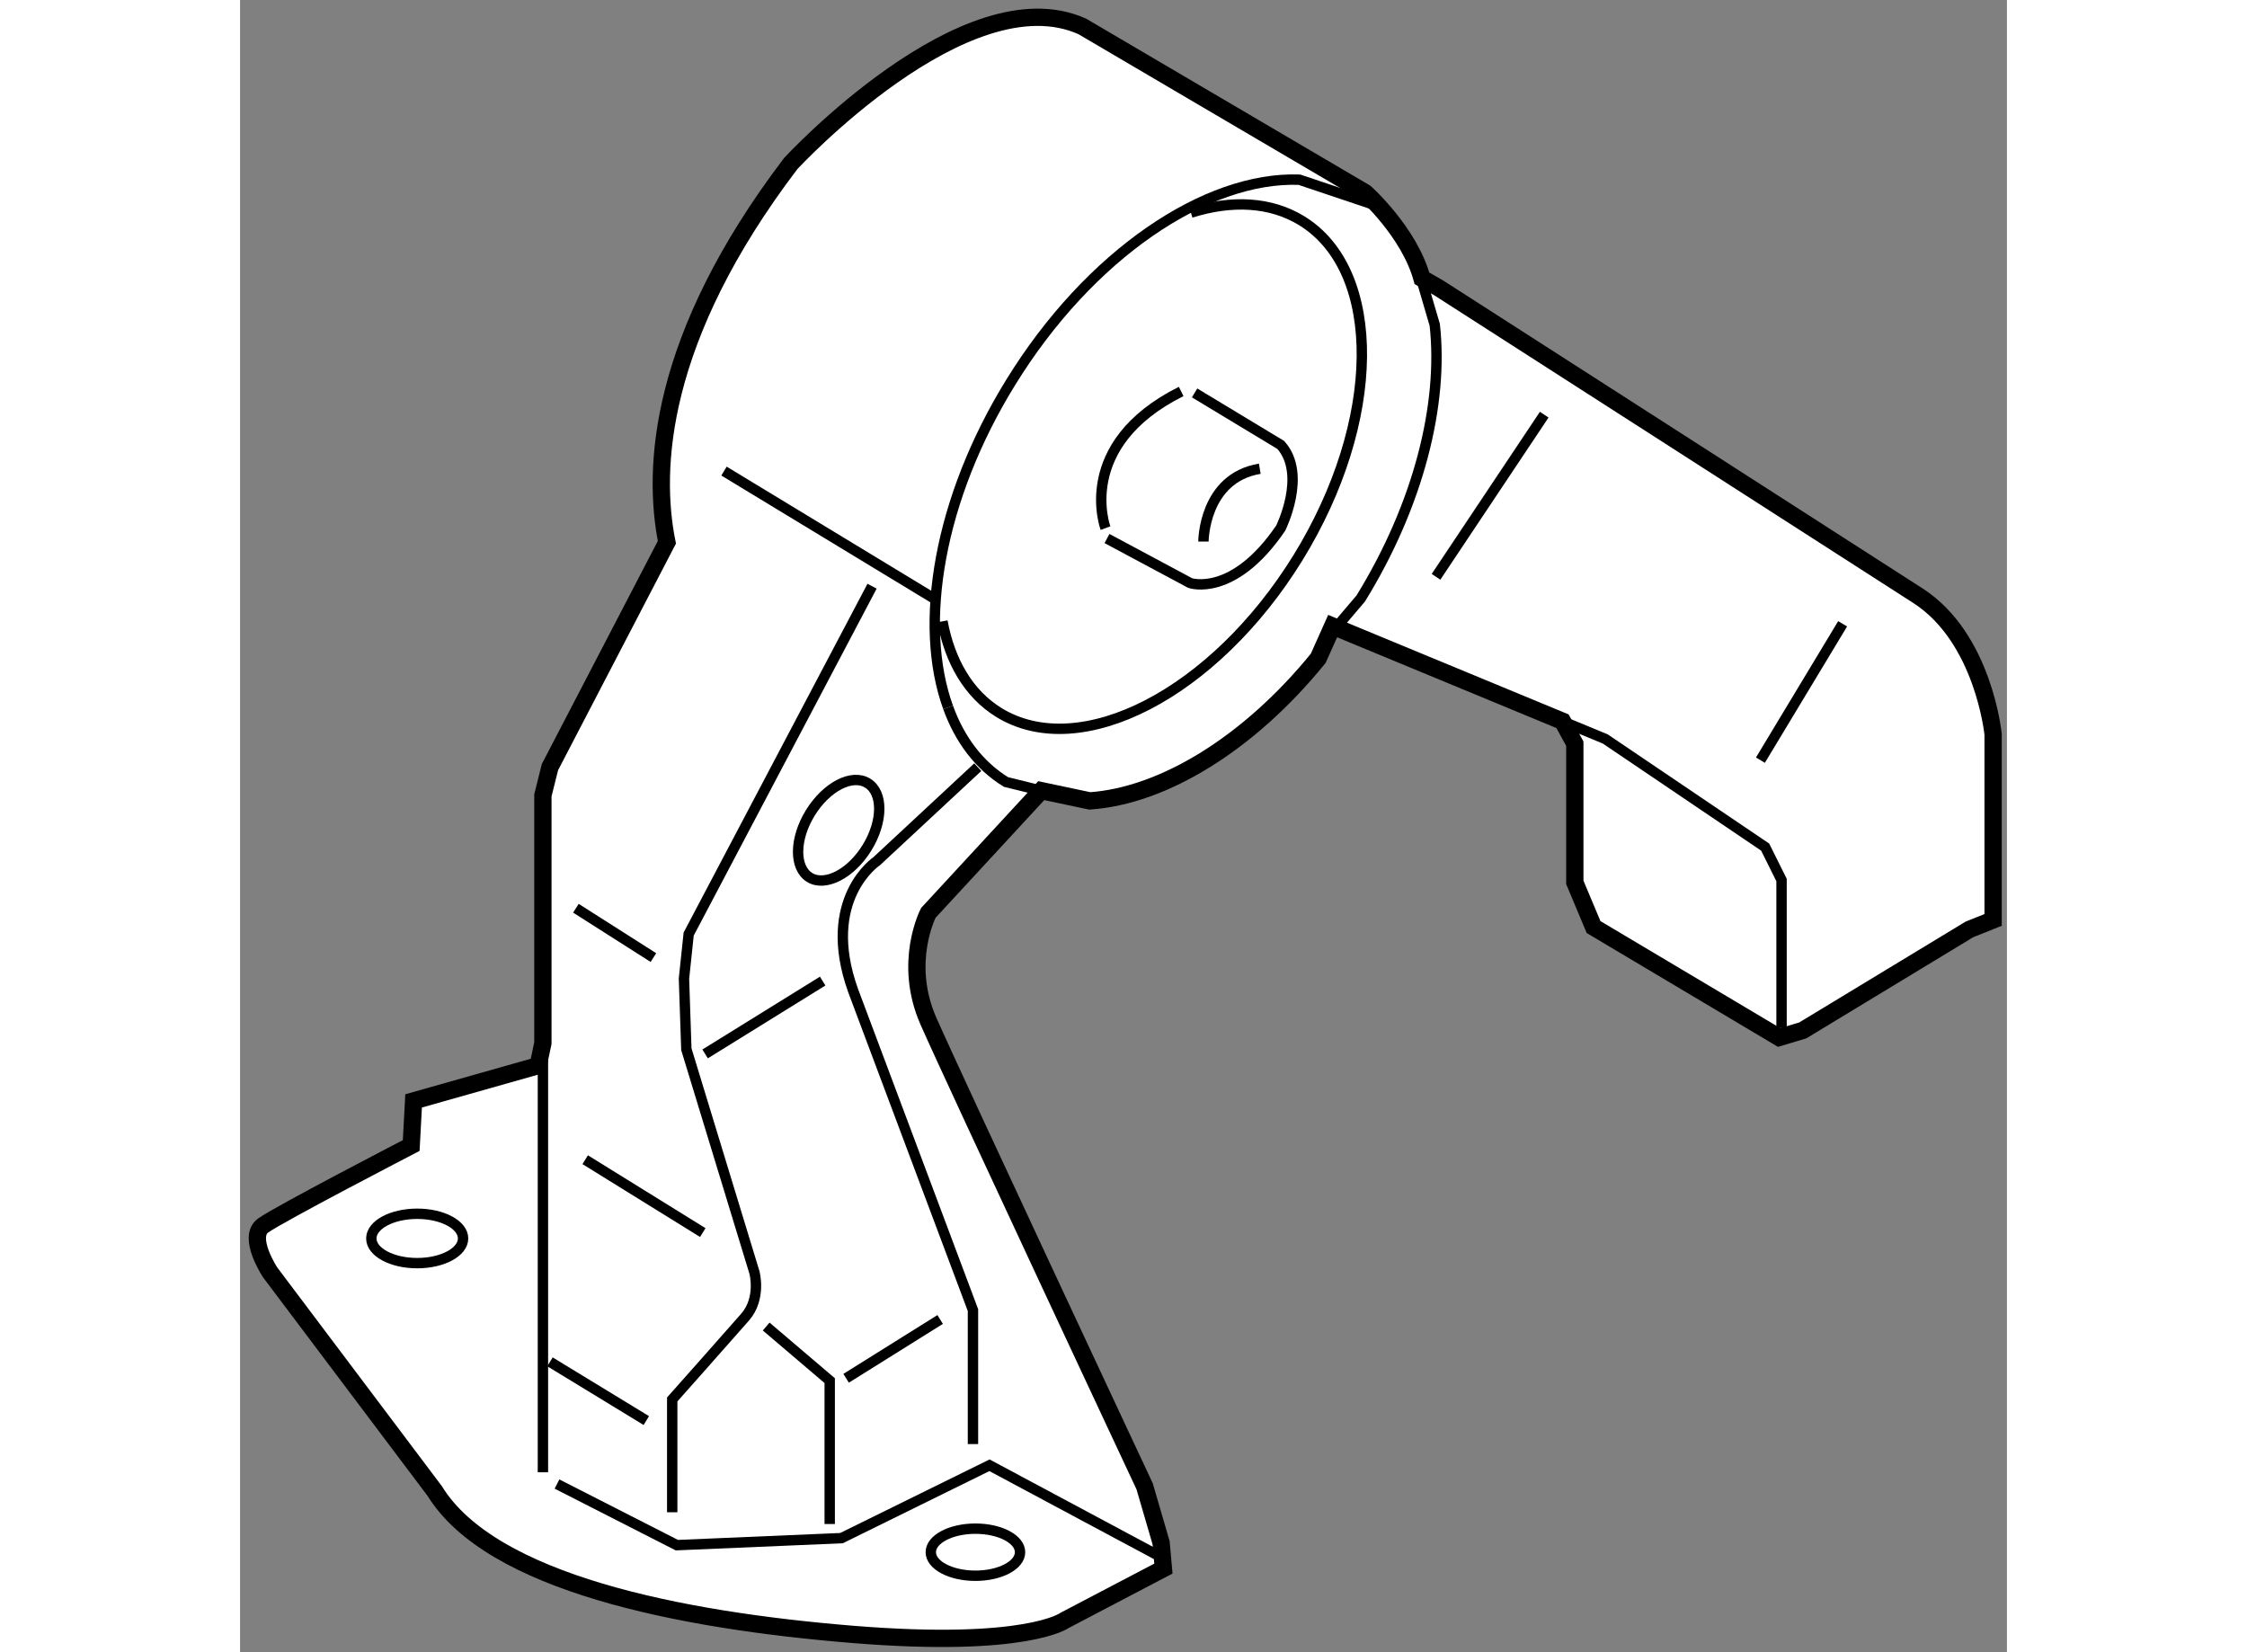 <?xml version="1.0" encoding="utf-8"?>
<!-- Generator: Adobe Illustrator 15.1.0, SVG Export Plug-In . SVG Version: 6.00 Build 0)  -->
<!DOCTYPE svg PUBLIC "-//W3C//DTD SVG 1.1//EN" "http://www.w3.org/Graphics/SVG/1.1/DTD/svg11.dtd">
<svg version="1.1" xmlns="http://www.w3.org/2000/svg" xmlns:xlink="http://www.w3.org/1999/xlink" x="0px" y="0px" width="244.8px"
	 height="180px" viewBox="119.145 41.039 51.111 47.794" enable-background="new 0 0 244.8 180" xml:space="preserve">
	
<rect x="119.145" y="41.039" width="51.111" height="47.794" fill="#808080" stroke="none"/>
	
<g><path fill="#FFFFFF" stroke="#000000" stroke-width="0.5" d="M157.756,62.552v4.012l0.542,1.292l5.369,3.195l0.683-0.205
				l4.823-2.923l0.683-0.273v-5.369c0,0-0.272-2.788-2.178-4.012c-1.901-1.225-13.867-8.907-13.867-8.907l-0.477-0.272
				c-0.371-1.346-1.643-2.478-1.643-2.478l-8.181-4.808c-3.373-1.517-8.435,3.965-8.435,3.965c-3.848,5.061-4.006,8.836-3.583,10.956
				l-0.612,1.177l-2.771,5.328l-0.204,0.816v7.168l-0.137,0.651l-3.603,1.02l-0.069,1.291c0,0-3.805,1.972-4.283,2.313
				c-0.473,0.339,0.204,1.359,0.204,1.359l4.76,6.324c1.633,2.65,7.071,3.738,12.101,4.146c5.033,0.409,6.123-0.408,6.123-0.408
				l2.854-1.496l-0.067-0.748l-0.476-1.631c0,0-5.51-11.763-6.256-13.461c-0.747-1.701,0-3.129,0-3.129l3.265-3.535l1.405,0.297
				c2.135-0.149,4.606-1.663,6.607-4.124l0.418-0.933l6.649,2.752L157.756,62.552z"></path><path fill="none" stroke="#000000" stroke-width="0.3" d="M139.627,61.503c-0.873-2.408-0.266-6.037,1.807-9.397
				c2.28-3.706,5.658-5.968,8.354-5.869l2.293,0.77"></path><path fill="none" stroke="#000000" stroke-width="0.3" d="M139.627,61.503c0.336,0.929,0.896,1.677,1.674,2.157l1.021,0.252"></path><path fill="none" stroke="#000000" stroke-width="0.3" d="M146.65,47.191c1.181-0.372,2.305-0.321,3.209,0.235
				c2.358,1.454,2.309,5.817-0.11,9.744c-2.422,3.926-6.296,5.932-8.656,4.478c-0.87-0.538-1.414-1.473-1.63-2.636"></path><path fill="none" stroke="#000000" stroke-width="0.3" d="M144.223,56.617l2.406,1.288c0,0,1.244,0.43,2.619-1.589
				c0,0,0.773-1.547,0-2.407l-2.491-1.504"></path><path fill="none" stroke="#000000" stroke-width="0.3" d="M144.18,56.316c0,0-0.904-2.407,2.189-3.953"></path><polyline fill="none" stroke="#000000" stroke-width="0.3" points="127.906,83.628 127.906,72.606 127.906,71.395 		"></polyline><path fill="none" stroke="#000000" stroke-width="0.3" d="M150.605,59.479l0.959-1.129c1.68-2.726,2.396-5.629,2.14-7.915
				l-0.504-1.717"></path><polyline fill="none" stroke="#000000" stroke-width="0.3" points="163.736,70.779 163.736,66.496 163.262,65.543 158.638,62.416 
				157.107,61.782 		"></polyline><line fill="none" stroke="#000000" stroke-width="0.3" x1="133.144" y1="54.666" x2="139.193" y2="58.336"></line><path fill="none" stroke="#000000" stroke-width="0.3" d="M137.427,57.996l-5.305,10.063l-0.136,1.291l0.069,2.04l1.97,6.459
				c0,0,0.204,0.748-0.272,1.292c-0.475,0.544-2.107,2.38-2.107,2.38v3.263"></path><polyline fill="none" stroke="#000000" stroke-width="0.3" points="128.313,83.968 131.78,85.736 136.542,85.533 140.824,83.425 
				145.651,86.008 		"></polyline><polyline fill="none" stroke="#000000" stroke-width="0.3" points="134.364,79.412 136.202,80.977 136.202,85.124 		"></polyline><line fill="none" stroke="#000000" stroke-width="0.3" x1="136.677" y1="80.909" x2="139.397" y2="79.208"></line><path fill="none" stroke="#000000" stroke-width="0.3" d="M140.485,63.231l-2.924,2.72c0,0-1.633,1.088-0.683,3.74l3.468,9.246
				v3.876"></path><line fill="none" stroke="#000000" stroke-width="0.3" x1="153.741" y1="57.725" x2="156.871" y2="53.034"></line><line fill="none" stroke="#000000" stroke-width="0.3" x1="163.125" y1="63.028" x2="165.503" y2="59.084"></line><line fill="none" stroke="#000000" stroke-width="0.3" x1="129.129" y1="74.586" x2="132.53" y2="76.694"></line><line fill="none" stroke="#000000" stroke-width="0.3" x1="128.86" y1="67.312" x2="131.102" y2="68.739"></line><line fill="none" stroke="#000000" stroke-width="0.3" x1="128.11" y1="80.433" x2="130.897" y2="82.132"></line><line fill="none" stroke="#000000" stroke-width="0.3" x1="132.598" y1="71.526" x2="135.998" y2="69.419"></line><path fill="none" stroke="#000000" stroke-width="0.3" d="M147.013,56.705c0,0,0-1.836,1.63-2.107"></path><path fill="none" stroke="#000000" stroke-width="0.3" d="M137.28,65.562c-0.463,0.752-1.207,1.136-1.66,0.859
				c-0.451-0.281-0.443-1.117,0.022-1.87c0.465-0.753,1.206-1.138,1.657-0.858C137.755,63.972,137.745,64.809,137.28,65.562z"></path><ellipse fill="none" stroke="#000000" stroke-width="0.3" cx="140.417" cy="85.94" rx="1.291" ry="0.681"></ellipse><ellipse fill="none" stroke="#000000" stroke-width="0.3" cx="124.269" cy="76.864" rx="1.327" ry="0.714"></ellipse></g>


</svg>